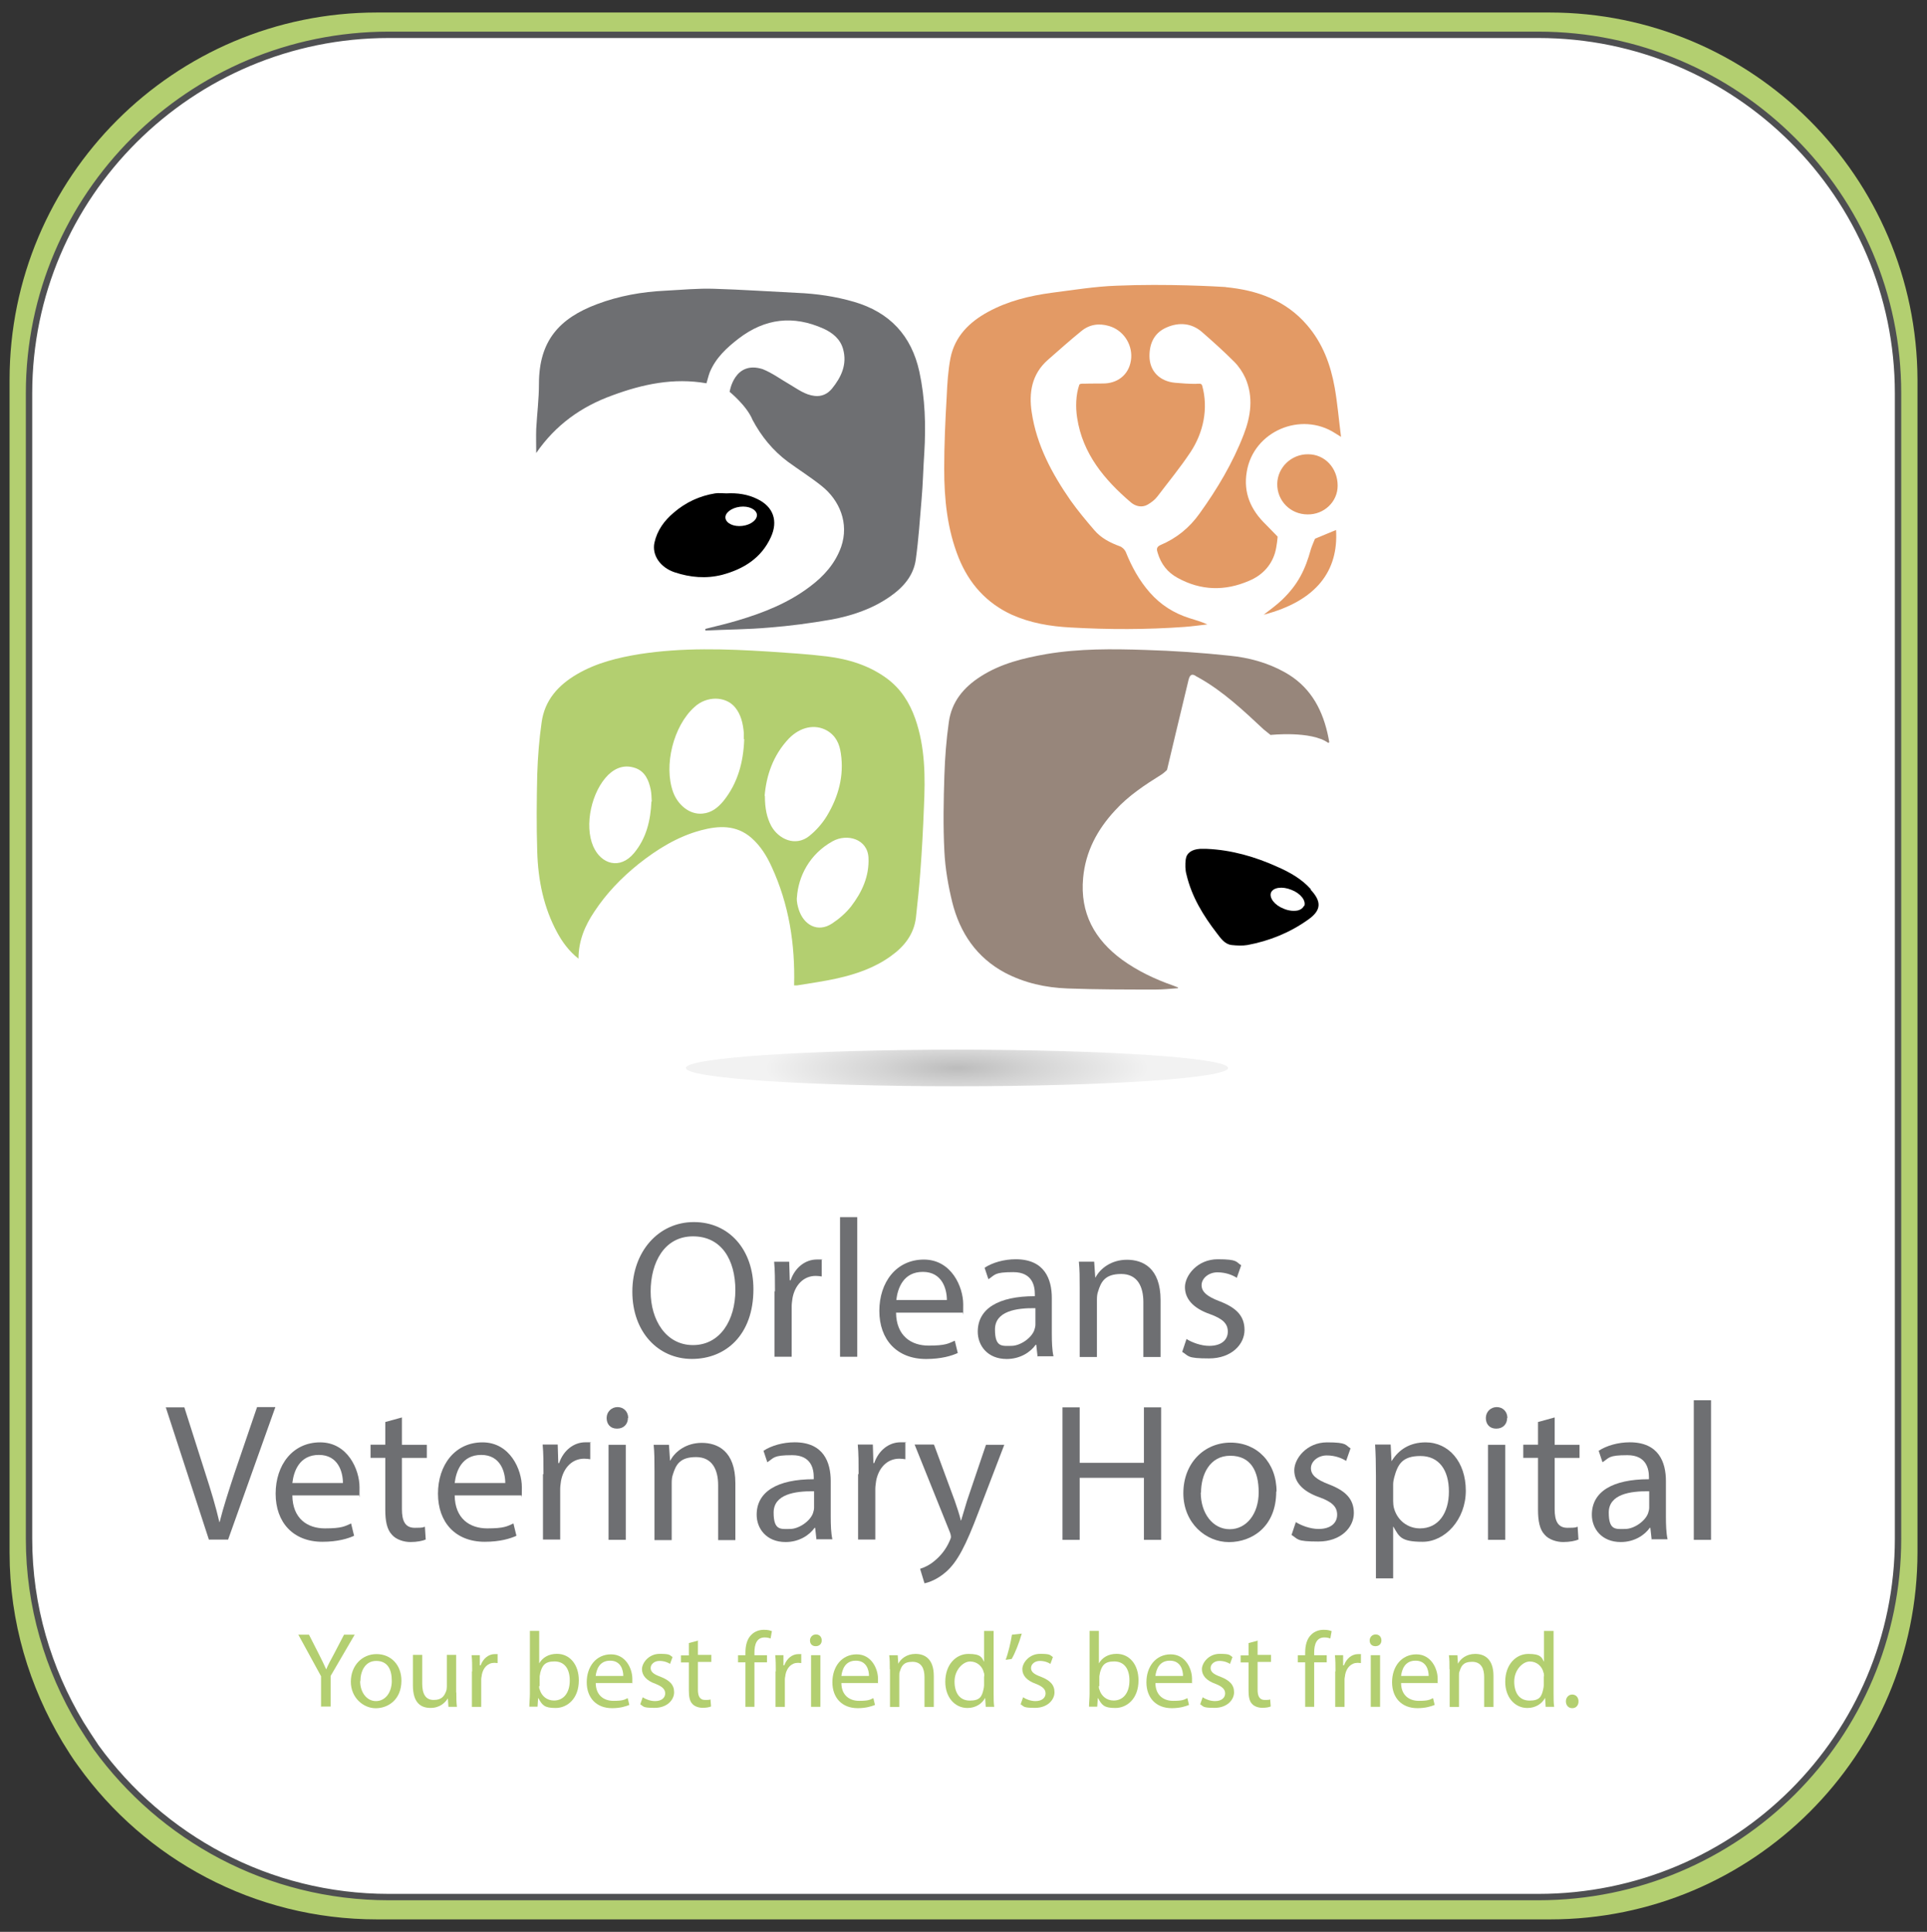 <?xml version="1.0" encoding="UTF-8"?>
<svg xmlns="http://www.w3.org/2000/svg" version="1.1" xmlns:xlink="http://www.w3.org/1999/xlink" viewBox="0 0 302.09 302.91">
  <rect x="0" y="0" width="302.09" height="302.91" fill="#333333" stroke="none"/>
  <defs>
    <style>
      .cls-1 {
        fill: #6e6f72;
      }

      .cls-2 {
        fill: #fff;
        stroke: #4e4f51;
        stroke-miterlimit: 10;
      }

      .cls-3 {
        fill: url(#radial-gradient);
      }

      .cls-4 {
        fill: #b3cf70;
      }

      .cls-5 {
        fill: #97867b;
      }

      .cls-6 {
        fill: #e39a65;
      }
    </style>
    <radialGradient id="radial-gradient" cx="150.02" cy="1739.96" fx="150.02" fy="1739.96" r="30.12" gradientTransform="translate(0 515.47) scale(1 -.2)" gradientUnits="userSpaceOnUse">
      <stop offset="0" stop-color="#bababa"/>
      <stop offset="0" stop-color="#bcbcbc"/>
      <stop offset=".4" stop-color="#d4d4d4"/>
      <stop offset=".6" stop-color="#dedede"/>
      <stop offset="1" stop-color="#f2f2f2"/>
    </radialGradient>
  </defs>
  <!-- Generator: Adobe Illustrator 28.7.1, SVG Export Plug-In . SVG Version: 1.2.0 Build 142)  -->
  <g>
    <g id="Layer_2">
      <path class="cls-4" d="M242.9,1.96H59.1C27.3,1.96,1.5,27.76,1.5,59.56v183.9c0,10.9,3.1,21,8.3,29.7.8,1.3,1.6,2.6,2.5,3.8,10.4,14.5,27.5,24,46.8,24h183.9c31.8,0,57.6-25.8,57.6-57.6V59.56c-.1-31.8-25.9-57.6-57.7-57.6Z"/>
      <path class="cls-2" d="M241.15,5.46H60.95C29.85,5.46,4.55,30.66,4.55,61.66v179.6c0,10.6,3,20.5,8.1,29,.8,1.3,1.6,2.5,2.4,3.7,10.3,14.2,27,23.5,45.9,23.5h180.2c31.2,0,56.4-25.2,56.4-56.2V61.66c0-31-25.3-56.2-56.4-56.2Z"/>
      <g>
        <g>
          <path class="cls-1" d="M118.11,202.16c0,7.15-4.33,10.92-9.64,10.92s-9.34-4.24-9.34-10.54,4.11-10.92,9.64-10.92,9.34,4.33,9.34,10.5v.04ZM102,202.51c0,4.46,2.4,8.4,6.64,8.4s6.64-3.9,6.64-8.61-2.14-8.44-6.64-8.44-6.64,4.11-6.64,8.65Z"/>
          <path class="cls-1" d="M121.49,202.51c0-1.76,0-3.26-.13-4.67h2.36l.09,2.91h.13c.69-2.01,2.31-3.26,4.11-3.26s.51,0,.77.09v2.57c-.26-.04-.56-.09-.94-.09-1.93,0-3.26,1.46-3.64,3.47-.04.39-.13.81-.13,1.24v7.97h-2.7v-10.28l.09.04Z"/>
          <path class="cls-1" d="M131.69,190.85h2.7v21.89h-2.7v-21.89h0Z"/>
          <path class="cls-1" d="M140.47,205.81c.04,3.68,2.4,5.18,5.1,5.18s3.13-.34,4.11-.77l.47,1.93c-.94.43-2.57.94-4.97.94-4.58,0-7.33-3.04-7.33-7.54s2.66-8.05,6.98-8.05,6.17,4.28,6.17,7.03-.04.99-.09,1.29h-10.5.04ZM148.44,203.84c0-1.71-.73-4.41-3.77-4.41s-3.94,2.53-4.16,4.41h7.93Z"/>
          <path class="cls-1" d="M162.66,212.75l-.21-1.89h-.09c-.81,1.16-2.44,2.23-4.54,2.23-3.04,0-4.54-2.14-4.54-4.28,0-3.6,3.21-5.57,8.95-5.57v-.3c0-1.24-.34-3.47-3.38-3.47s-2.83.43-3.9,1.11l-.6-1.8c1.24-.81,3.04-1.33,4.88-1.33,4.54,0,5.66,3.13,5.66,6.08v5.57c0,1.29.04,2.57.26,3.56h-2.48v.09ZM162.28,205.12c-2.96-.04-6.3.47-6.3,3.34s1.16,2.57,2.57,2.57,3.17-1.24,3.6-2.48c.09-.26.17-.6.17-.86v-2.57h-.04Z"/>
          <path class="cls-1" d="M169.26,201.86c0-1.54,0-2.78-.13-4.03h2.4l.17,2.48h.04c.73-1.41,2.48-2.78,4.93-2.78s5.27,1.24,5.27,6.34v8.91h-2.7v-8.61c0-2.4-.9-4.41-3.47-4.41s-3.17,1.24-3.64,2.78c-.13.34-.17.81-.17,1.29v8.95h-2.7v-10.92Z"/>
          <path class="cls-1" d="M186.01,209.96c.81.51,2.23,1.07,3.56,1.07,1.97,0,2.91-.99,2.91-2.23s-.77-2.01-2.78-2.74c-2.7-.94-3.94-2.44-3.94-4.24s1.93-4.37,5.14-4.37,2.83.43,3.68.94l-.69,1.97c-.6-.39-1.67-.86-3.04-.86s-2.48.94-2.48,2.01.9,1.8,2.83,2.53c2.57.99,3.9,2.27,3.9,4.5s-2.01,4.46-5.57,4.46-3.13-.39-4.2-1.03l.69-2.06v.04Z"/>
        </g>
        <g>
          <path class="cls-1" d="M32.76,241.45l-6.77-20.78h2.91l3.26,10.24c.9,2.78,1.67,5.31,2.23,7.75h.04c.6-2.4,1.46-5.01,2.36-7.75l3.51-10.28h2.87l-7.41,20.78h-2.96l-.04.04Z"/>
          <path class="cls-1" d="M45.83,234.47c.04,3.68,2.4,5.18,5.1,5.18s3.13-.34,4.11-.77l.47,1.93c-.94.43-2.57.94-4.97.94-4.58,0-7.33-3.04-7.33-7.54s2.66-8.05,6.98-8.05,6.17,4.28,6.17,7.03-.04.99-.09,1.29h-10.5.04ZM53.76,232.54c0-1.71-.73-4.41-3.77-4.41s-3.94,2.53-4.16,4.41h7.93Z"/>
          <path class="cls-1" d="M63.01,222.26v4.28h3.9v2.06h-3.9v8.05c0,1.84.51,2.91,2.01,2.91s1.24-.09,1.59-.17l.13,2.01c-.51.21-1.37.39-2.4.39s-2.27-.39-2.91-1.16c-.77-.81-1.03-2.14-1.03-3.9v-8.14h-2.31v-2.06h2.31v-3.56l2.66-.73h-.04Z"/>
          <path class="cls-1" d="M71.28,234.47c.04,3.68,2.4,5.18,5.1,5.18s3.13-.34,4.11-.77l.47,1.93c-.94.43-2.57.94-4.97.94-4.58,0-7.33-3.04-7.33-7.54s2.66-8.05,6.98-8.05,6.17,4.28,6.17,7.03-.04.99-.09,1.29h-10.5.04ZM79.21,232.54c0-1.71-.73-4.41-3.77-4.41s-3.94,2.53-4.16,4.41h7.93Z"/>
          <path class="cls-1" d="M85.2,231.17c0-1.76,0-3.26-.13-4.67h2.36l.09,2.91h.13c.69-2.01,2.31-3.26,4.11-3.26s.51,0,.77.09v2.57c-.26-.04-.56-.09-.94-.09-1.93,0-3.26,1.46-3.64,3.47-.04.39-.13.81-.13,1.24v7.97h-2.7v-10.28l.09.04Z"/>
          <path class="cls-1" d="M98.44,222.34c0,.94-.64,1.67-1.71,1.67s-1.63-.73-1.63-1.67.73-1.71,1.71-1.71,1.67.73,1.67,1.71h-.04ZM95.4,241.45v-14.91h2.7v14.91h-2.7Z"/>
          <path class="cls-1" d="M102.6,230.57c0-1.54,0-2.78-.13-4.03h2.4l.17,2.48h.04c.73-1.41,2.48-2.78,4.93-2.78s5.27,1.24,5.27,6.34v8.91h-2.7v-8.61c0-2.4-.9-4.41-3.47-4.41s-3.17,1.24-3.64,2.78c-.13.34-.17.81-.17,1.29v8.95h-2.7v-10.92Z"/>
          <path class="cls-1" d="M128,241.45l-.21-1.89h-.09c-.81,1.16-2.44,2.23-4.54,2.23-3.04,0-4.54-2.14-4.54-4.28,0-3.6,3.21-5.57,8.95-5.57v-.3c0-1.24-.34-3.47-3.38-3.47s-2.83.43-3.9,1.11l-.6-1.8c1.24-.81,3.04-1.33,4.88-1.33,4.54,0,5.66,3.13,5.66,6.08v5.57c0,1.29.04,2.57.26,3.56h-2.48v.09ZM127.58,233.83c-2.96-.04-6.3.47-6.3,3.34s1.16,2.57,2.57,2.57,3.17-1.24,3.6-2.48c.09-.26.17-.6.17-.86v-2.57h-.04Z"/>
          <path class="cls-1" d="M134.6,231.17c0-1.76,0-3.26-.13-4.67h2.36l.09,2.91h.13c.69-2.01,2.31-3.26,4.11-3.26s.51,0,.77.09v2.57c-.26-.04-.56-.09-.94-.09-1.93,0-3.26,1.46-3.64,3.47-.04.39-.13.81-.13,1.24v7.97h-2.7v-10.28l.09.04Z"/>
          <path class="cls-1" d="M146.43,226.54l3.26,8.83c.34.99.73,2.14.94,3.04h.04c.26-.9.6-2.01.94-3.13l2.96-8.74h2.87l-4.07,10.62c-1.93,5.1-3.26,7.75-5.1,9.34-1.33,1.16-2.66,1.63-3.34,1.76l-.69-2.27c.69-.21,1.59-.64,2.36-1.33.73-.6,1.67-1.63,2.27-3.04.13-.26.21-.51.21-.64s-.04-.39-.17-.73l-5.53-13.75h2.96l.09.04Z"/>
          <path class="cls-1" d="M169.26,220.67v8.7h10.07v-8.7h2.7v20.78h-2.7v-9.73h-10.07v9.73h-2.7v-20.78h2.7Z"/>
          <path class="cls-1" d="M200.07,233.87c0,5.53-3.81,7.93-7.41,7.93s-7.15-2.96-7.15-7.67,3.26-7.93,7.41-7.93,7.2,3.13,7.2,7.67h-.04ZM188.24,234.04c0,3.26,1.89,5.74,4.54,5.74s4.54-2.44,4.54-5.78-1.24-5.74-4.46-5.74-4.58,2.96-4.58,5.78h-.04Z"/>
          <path class="cls-1" d="M203.15,238.67c.81.51,2.23,1.07,3.56,1.07,1.97,0,2.91-.99,2.91-2.23s-.77-2.01-2.78-2.74c-2.7-.94-3.94-2.44-3.94-4.24s1.93-4.37,5.14-4.37,2.83.43,3.68.94l-.69,1.97c-.6-.39-1.67-.86-3.04-.86s-2.48.94-2.48,2.01.9,1.8,2.83,2.53c2.57.99,3.9,2.27,3.9,4.5s-2.01,4.46-5.57,4.46-3.13-.39-4.2-1.03l.69-2.06v.04Z"/>
          <path class="cls-1" d="M215.7,231.38c0-1.93-.04-3.47-.13-4.88h2.44l.13,2.57h.04c1.11-1.8,2.87-2.91,5.31-2.91,3.6,0,6.3,3.04,6.3,7.58s-3.26,8.01-6.77,8.01-3.68-.86-4.58-2.36h-.04v8.1h-2.7v-16.15.04ZM218.4,235.37c0,.39.04.77.13,1.11.51,1.89,2.14,3.17,4.07,3.17,2.87,0,4.54-2.36,4.54-5.78s-1.59-5.57-4.46-5.57-3.56,1.33-4.11,3.34c-.09.34-.17.73-.17,1.11v2.61Z"/>
          <path class="cls-1" d="M236.27,222.34c0,.94-.64,1.67-1.71,1.67s-1.63-.73-1.63-1.67.73-1.71,1.71-1.71,1.67.73,1.67,1.71h-.04ZM233.27,241.45v-14.91h2.7v14.91h-2.7Z"/>
          <path class="cls-1" d="M243.72,222.26v4.28h3.9v2.06h-3.9v8.05c0,1.84.51,2.91,2.01,2.91s1.24-.09,1.59-.17l.13,2.01c-.51.21-1.37.39-2.4.39s-2.27-.39-2.91-1.16c-.77-.81-1.03-2.14-1.03-3.9v-8.14h-2.31v-2.06h2.31v-3.56l2.66-.73h-.04Z"/>
          <path class="cls-1" d="M258.93,241.45l-.21-1.89h-.09c-.81,1.16-2.44,2.23-4.54,2.23-3.04,0-4.54-2.14-4.54-4.28,0-3.6,3.21-5.57,8.95-5.57v-.3c0-1.24-.34-3.47-3.38-3.47s-2.83.43-3.9,1.11l-.6-1.8c1.24-.81,3.04-1.33,4.88-1.33,4.54,0,5.66,3.13,5.66,6.08v5.57c0,1.29.04,2.57.26,3.56h-2.48v.09ZM258.5,233.83c-2.96-.04-6.3.47-6.3,3.34s1.16,2.57,2.57,2.57,3.17-1.24,3.6-2.48c.09-.26.17-.6.17-.86v-2.57h-.04Z"/>
          <path class="cls-1" d="M265.53,219.56h2.7v21.89h-2.7v-21.89Z"/>
        </g>
        <g>
          <path class="cls-4" d="M50.33,267.63v-4.8l-3.56-6.51h1.67l1.59,3.13c.43.86.77,1.54,1.11,2.31h0c.3-.73.69-1.46,1.16-2.31l1.63-3.13h1.67l-3.77,6.47v4.8h-1.46l-.04.04Z"/>
          <path class="cls-4" d="M62.93,263.52c0,3-2.1,4.33-4.03,4.33s-3.9-1.63-3.9-4.16,1.76-4.33,4.03-4.33,3.9,1.71,3.9,4.16ZM56.46,263.6c0,1.76,1.03,3.13,2.48,3.13s2.48-1.33,2.48-3.17-.69-3.13-2.44-3.13-2.48,1.63-2.48,3.17h-.04Z"/>
          <path class="cls-4" d="M71.54,265.4c0,.86,0,1.59.09,2.23h-1.33l-.09-1.33h0c-.39.64-1.24,1.5-2.7,1.5s-2.78-.69-2.78-3.56v-4.76h1.46v4.5c0,1.54.47,2.57,1.8,2.57s1.67-.69,1.93-1.33c.09-.21.13-.47.13-.77v-4.97h1.46v5.91h.04Z"/>
          <path class="cls-4" d="M74.02,262.06c0-.94,0-1.76-.09-2.53h1.29v1.59h.13c.39-1.07,1.24-1.76,2.23-1.76s.3,0,.43.04v1.37c-.17,0-.3-.04-.51-.04-1.03,0-1.76.77-1.97,1.89,0,.21-.09.43-.09.69v4.33h-1.46v-5.57h.04Z"/>
          <path class="cls-4" d="M82.98,267.63c0-.56.09-1.37.09-2.1v-9.81h1.46v5.1h0c.51-.9,1.46-1.5,2.78-1.5,2.01,0,3.43,1.67,3.43,4.16,0,2.91-1.84,4.33-3.64,4.33s-2.1-.47-2.7-1.54h-.04l-.09,1.33h-1.29v.04ZM84.52,264.37c0,.17,0,.39.09.56.3,1.03,1.16,1.71,2.23,1.71,1.54,0,2.48-1.24,2.48-3.13s-.86-3-2.4-3-1.93.69-2.23,1.8c0,.17-.09.39-.09.6v1.46h-.09Z"/>
          <path class="cls-4" d="M93.39,263.86c0,2.01,1.33,2.83,2.78,2.83s1.71-.17,2.23-.43l.26,1.07c-.51.21-1.41.51-2.7.51-2.48,0-3.98-1.63-3.98-4.07s1.46-4.37,3.81-4.37,3.34,2.31,3.34,3.81,0,.56-.04.69h-5.7v-.04ZM97.71,262.79c0-.94-.39-2.4-2.06-2.4s-2.14,1.37-2.27,2.4h4.33Z"/>
          <path class="cls-4" d="M100.76,266.13c.43.3,1.2.6,1.93.6,1.07,0,1.59-.56,1.59-1.2s-.43-1.07-1.5-1.5c-1.46-.51-2.14-1.33-2.14-2.31s1.07-2.4,2.78-2.4,1.54.21,2.01.51l-.39,1.07c-.3-.21-.9-.47-1.67-.47s-1.37.51-1.37,1.11.47.99,1.54,1.37c1.41.56,2.14,1.24,2.14,2.44s-1.11,2.44-3.04,2.44-1.71-.21-2.27-.56l.39-1.11h0Z"/>
          <path class="cls-4" d="M109.41,257.17v2.31h2.1v1.11h-2.1v4.37c0,.99.3,1.59,1.11,1.59s.69-.04.86-.09l.09,1.11c-.3.13-.73.21-1.33.21s-1.24-.21-1.59-.6c-.43-.43-.56-1.16-.56-2.1v-4.41h-1.24v-1.11h1.24v-1.93l1.46-.39-.04-.09Z"/>
          <path class="cls-4" d="M116.86,267.63v-6.98h-1.16v-1.11h1.16v-.39c0-1.16.26-2.18.94-2.83.56-.56,1.29-.77,1.97-.77s.99.13,1.24.21l-.21,1.16c-.21-.09-.51-.17-.94-.17-1.24,0-1.59,1.11-1.59,2.36v.43h1.97v1.11h-1.97v6.98h-1.46.04Z"/>
          <path class="cls-4" d="M121.62,262.06c0-.94,0-1.76-.09-2.53h1.29v1.59h.13c.39-1.07,1.24-1.76,2.23-1.76s.3,0,.43.04v1.37c-.17,0-.3-.04-.51-.04-1.03,0-1.76.77-1.97,1.89,0,.21-.09.43-.09.69v4.33h-1.46v-5.57h.04Z"/>
          <path class="cls-4" d="M128.82,257.22c0,.51-.34.9-.94.9s-.9-.39-.9-.9.39-.94.94-.94.9.39.9.94ZM127.15,267.63v-8.1h1.46v8.1h-1.46Z"/>
          <path class="cls-4" d="M131.9,263.86c0,2.01,1.33,2.83,2.78,2.83s1.71-.17,2.23-.43l.26,1.07c-.51.21-1.41.51-2.7.51-2.48,0-3.98-1.63-3.98-4.07s1.46-4.37,3.81-4.37,3.34,2.31,3.34,3.81,0,.56-.04.69h-5.7v-.04ZM136.23,262.79c0-.94-.39-2.4-2.06-2.4s-2.14,1.37-2.27,2.4h4.33Z"/>
          <path class="cls-4" d="M139.49,261.72c0-.86,0-1.54-.09-2.18h1.33l.09,1.33h0c.39-.77,1.33-1.54,2.7-1.54s2.87.69,2.87,3.47v4.84h-1.46v-4.67c0-1.33-.47-2.4-1.89-2.4s-1.71.69-1.97,1.5c-.09.17-.09.43-.09.69v4.88h-1.46v-5.91h-.04Z"/>
          <path class="cls-4" d="M155.77,255.72v9.81c0,.73,0,1.54.09,2.1h-1.33l-.09-1.41h0c-.47.9-1.46,1.59-2.78,1.59-1.97,0-3.47-1.67-3.47-4.11,0-2.7,1.67-4.37,3.64-4.37s2.1.6,2.44,1.24h0v-4.84h1.5ZM154.31,262.83c0-.17,0-.43-.09-.6-.21-.94-1.03-1.71-2.14-1.71s-2.44,1.33-2.44,3.13.81,3,2.4,3,1.89-.64,2.14-1.76c.04-.21.09-.39.09-.64v-1.41h.04Z"/>
          <path class="cls-4" d="M160.18,256.15c-.39,1.41-1.11,3.21-1.59,3.98l-.94.13c.39-.99.81-2.74.99-3.94l1.54-.17h0Z"/>
          <path class="cls-4" d="M160.39,266.13c.43.3,1.2.6,1.93.6,1.07,0,1.59-.56,1.59-1.2s-.43-1.07-1.5-1.5c-1.46-.51-2.14-1.33-2.14-2.31s1.07-2.4,2.78-2.4,1.54.21,2.01.51l-.39,1.07c-.3-.21-.9-.47-1.67-.47s-1.37.51-1.37,1.11.47.99,1.54,1.37c1.41.56,2.14,1.24,2.14,2.44s-1.11,2.44-3.04,2.44-1.71-.21-2.27-.56l.39-1.11h0Z"/>
          <path class="cls-4" d="M170.72,267.63c0-.56.09-1.37.09-2.1v-9.81h1.46v5.1h0c.51-.9,1.46-1.5,2.78-1.5,2.01,0,3.43,1.67,3.43,4.16,0,2.91-1.84,4.33-3.64,4.33s-2.1-.47-2.7-1.54h-.04l-.09,1.33h-1.29v.04ZM172.26,264.37c0,.17,0,.39.09.56.3,1.03,1.16,1.71,2.23,1.71,1.54,0,2.48-1.24,2.48-3.13s-.86-3-2.4-3-1.93.69-2.23,1.8c0,.17-.09.39-.09.6v1.46h-.09Z"/>
          <path class="cls-4" d="M181.13,263.86c0,2.01,1.33,2.83,2.78,2.83s1.71-.17,2.23-.43l.26,1.07c-.51.21-1.41.51-2.7.51-2.48,0-3.98-1.63-3.98-4.07s1.46-4.37,3.81-4.37,3.34,2.31,3.34,3.81,0,.56-.04.69h-5.7v-.04ZM185.46,262.79c0-.94-.39-2.4-2.06-2.4s-2.14,1.37-2.27,2.4h4.33,0Z"/>
          <path class="cls-4" d="M188.54,266.13c.43.3,1.2.6,1.93.6,1.07,0,1.59-.56,1.59-1.2s-.43-1.07-1.5-1.5c-1.46-.51-2.14-1.33-2.14-2.31s1.07-2.4,2.78-2.4,1.54.21,2.01.51l-.39,1.07c-.3-.21-.9-.47-1.67-.47s-1.37.51-1.37,1.11.47.99,1.54,1.37c1.41.56,2.14,1.24,2.14,2.44s-1.11,2.44-3.04,2.44-1.71-.21-2.27-.56l.39-1.11h0Z"/>
          <path class="cls-4" d="M197.15,257.17v2.31h2.1v1.11h-2.1v4.37c0,.99.3,1.59,1.11,1.59s.69-.04.86-.09l.09,1.11c-.3.13-.73.21-1.33.21s-1.24-.21-1.59-.6c-.43-.43-.56-1.16-.56-2.1v-4.41h-1.24v-1.11h1.24v-1.93l1.46-.39-.04-.09Z"/>
          <path class="cls-4" d="M204.61,267.63v-6.98h-1.16v-1.11h1.16v-.39c0-1.16.26-2.18.94-2.83.56-.56,1.29-.77,1.97-.77s.99.13,1.24.21l-.21,1.16c-.21-.09-.51-.17-.94-.17-1.24,0-1.59,1.11-1.59,2.36v.43h1.97v1.11h-1.97v6.98h-1.46.04Z"/>
          <path class="cls-4" d="M209.36,262.06c0-.94,0-1.76-.09-2.53h1.29v1.59h.13c.39-1.07,1.24-1.76,2.23-1.76s.3,0,.43.04v1.37c-.17,0-.3-.04-.51-.04-1.03,0-1.76.77-1.97,1.89,0,.21-.09.43-.09.69v4.33h-1.46v-5.57h.04Z"/>
          <path class="cls-4" d="M216.56,257.22c0,.51-.34.9-.94.9s-.9-.39-.9-.9.39-.94.94-.94.9.39.9.94ZM214.89,267.63v-8.1h1.46v8.1h-1.46Z"/>
          <path class="cls-4" d="M219.64,263.86c0,2.01,1.33,2.83,2.78,2.83s1.71-.17,2.23-.43l.26,1.07c-.51.21-1.41.51-2.7.51-2.48,0-3.98-1.63-3.98-4.07s1.46-4.37,3.81-4.37,3.34,2.31,3.34,3.81,0,.56-.04.69h-5.7v-.04ZM223.97,262.79c0-.94-.39-2.4-2.06-2.4s-2.14,1.37-2.27,2.4h4.33,0Z"/>
          <path class="cls-4" d="M227.23,261.72c0-.86,0-1.54-.09-2.18h1.33l.09,1.33h0c.39-.77,1.33-1.54,2.7-1.54s2.87.69,2.87,3.47v4.84h-1.46v-4.67c0-1.33-.47-2.4-1.89-2.4s-1.71.69-1.97,1.5c-.09.17-.09.43-.09.69v4.88h-1.46v-5.91h-.04Z"/>
          <path class="cls-4" d="M243.55,255.72v9.81c0,.73,0,1.54.09,2.1h-1.33l-.09-1.41h0c-.47.9-1.46,1.59-2.78,1.59-1.97,0-3.47-1.67-3.47-4.11,0-2.7,1.67-4.37,3.64-4.37s2.1.6,2.44,1.24h0v-4.84h1.5ZM242.05,262.83c0-.17,0-.43-.09-.6-.21-.94-1.03-1.71-2.14-1.71s-2.44,1.33-2.44,3.13.81,3,2.4,3,1.89-.64,2.14-1.76c.04-.21.09-.39.09-.64v-1.41h.04Z"/>
          <path class="cls-4" d="M245.48,266.77c0-.6.43-1.07.99-1.07s.99.43.99,1.07-.39,1.07-.99,1.07-.99-.47-.99-1.07Z"/>
        </g>
      </g>
      <g>
        <path class="cls-6" d="M192.1,45.02c4.97.47,9.47,2.06,12.81,5.96,2.44,2.83,3.68,6.17,4.33,9.81.43,2.44.64,4.97.99,7.71-.47-.3-.69-.43-.9-.56-5.4-3.51-12.85-.3-13.88,6.04-.56,3.3.64,6,3,8.27.13.13,1.84,1.89,1.84,1.89,0,0-.09,1.46-.43,2.61-.64,2.06-2.1,3.51-4.07,4.33-3.77,1.63-7.54,1.54-11.18-.47-1.59-.86-2.61-2.18-3.13-3.94-.17-.51-.21-.9.43-1.2,2.53-1.07,4.54-2.7,6.13-4.93,2.78-3.86,5.23-7.97,6.94-12.42,1.11-2.87,1.54-5.87.26-8.83-.43-.94-1.03-1.84-1.76-2.57-1.63-1.63-3.34-3.17-5.06-4.67-1.63-1.41-3.6-1.54-5.48-.73-1.93.81-2.74,2.44-2.74,4.5,0,2.36,1.59,3.98,4.03,4.2,1.03.09,2.1.17,3.13.17.56,0,.99-.17,1.11.3.99,3.6.17,7.37-1.84,10.41-1.59,2.4-3.43,4.63-5.18,6.94-.39.51-.94.94-1.54,1.29-.9.51-1.89.26-2.61-.34-4.16-3.56-7.58-7.63-8.44-13.28-.26-1.67-.21-3.6.34-5.18.09-.21.64-.17.94-.17,1.03-.04,2.1,0,3.13-.04,2.18-.13,3.9-1.59,4.07-4.03.13-2.23-1.29-4.33-3.47-4.97-1.59-.47-3.08-.26-4.37.81-1.8,1.46-3.51,3-5.23,4.5-2.53,2.23-3,5.14-2.53,8.23.77,5.14,3.17,9.6,6.08,13.8,1.16,1.63,2.44,3.17,3.77,4.71,1.03,1.2,2.44,1.93,3.94,2.48.39.13.77.51.94.86.94,2.36,2.14,4.54,3.81,6.43s3.73,3.21,6.17,3.98c.94.3,1.89.56,2.83.99-1.2.13-2.36.3-3.56.39-5.96.43-11.91.43-17.87.09-3.21-.17-6.3-.69-9.25-2.01-3.98-1.84-6.68-4.88-8.31-8.91-1.8-4.5-2.27-9.21-2.27-13.97,0-3.77.17-7.54.39-11.31.09-2.01.21-4.07.6-6.08.69-3.38,2.96-5.61,5.87-7.2,3.13-1.71,6.51-2.53,9.98-3,3.38-.43,6.77-.99,10.15-1.11,7.93-.34,15.94.13,17.18.21l-.09.04Z"/>
        <path class="cls-4" d="M124.49,154.52c.17-6.51-.81-12.72-3.51-18.59-.77-1.71-1.76-3.3-3.17-4.54-2.4-2.1-5.18-1.93-7.93-1.2-3.68.99-6.85,2.96-9.81,5.31-2.66,2.14-5.01,4.58-6.9,7.45-1.46,2.18-2.48,4.54-2.48,7.37-1.46-1.16-2.48-2.53-3.3-4.03-2.18-3.98-3.04-8.31-3.17-12.77-.13-4.03-.09-8.05,0-12.08.09-2.74.3-5.48.69-8.18.47-3.47,2.61-5.83,5.53-7.54,3.08-1.8,6.43-2.61,9.9-3.17,6.68-1.03,13.41-.81,20.09-.39,3.08.21,6.17.39,9.25.77,3.38.43,6.6,1.41,9.38,3.47,2.14,1.59,3.51,3.73,4.41,6.26,1.59,4.54,1.59,9.21,1.37,13.92-.13,3.34-.3,6.68-.56,10.07-.17,2.4-.43,4.8-.69,7.2-.3,2.61-1.8,4.54-3.9,6.04-2.53,1.84-5.4,2.83-8.4,3.51-2.1.47-4.24.77-6.34,1.11h-.47ZM119.91,124.79c0,1.97.3,3.38.99,4.71,1.16,2.1,3.81,3.3,5.96,1.59,1.07-.86,2.06-1.97,2.78-3.17,1.8-3,2.7-6.26,2.18-9.77-.21-1.5-.77-2.78-2.18-3.6-1.89-1.07-4.2-.56-5.96,1.24-2.53,2.66-3.56,5.91-3.81,9h.04ZM116.61,115.88v-.94c-.13-1.46-.43-2.91-1.41-4.07-1.5-1.76-4.46-1.76-6.34,0-3.3,2.96-4.84,9.17-3.34,13.32.69,1.93,2.53,3.6,4.63,3.38,1.41-.13,2.4-.94,3.26-1.97,2.27-2.83,3.13-6.13,3.26-9.68l-.04-.04ZM102.17,125.69c-.04-.73-.04-1.33-.17-1.93-.3-1.41-.86-2.74-2.31-3.3-1.63-.6-3.08-.17-4.33,1.03-2.61,2.57-3.81,7.88-2.36,11.22,1.24,2.83,4.2,3.68,6.38,1.07,1.97-2.36,2.61-5.18,2.74-8.1h.04ZM124.92,140.73c-.04.73.13,1.33.3,1.89.77,2.4,2.96,3.68,5.23,2.18,1.11-.73,2.14-1.63,2.96-2.66,1.71-2.23,2.87-4.71,2.74-7.63-.13-2.96-3.34-3.86-5.61-2.61-3.64,2.01-5.4,5.53-5.61,8.83h0Z"/>
        <path class="cls-5" d="M184.64,154.95c-1.16.09-2.31.21-3.47.21-4.63,0-9.25,0-13.84-.17-3.43-.13-6.73-.86-9.81-2.48-4.46-2.4-7.03-6.26-8.23-11.01-.64-2.61-1.11-5.31-1.24-7.97-.21-3.98-.13-8.01,0-12,.09-2.74.3-5.53.69-8.27.43-3.21,2.31-5.48,5.01-7.2,3.13-2.01,6.68-2.87,10.33-3.51,5.14-.86,10.28-.81,15.47-.64,4.41.13,8.78.43,13.2.9,3,.3,5.91,1.07,8.61,2.57,3.81,2.1,5.78,5.44,6.73,9.51.13.51.21,1.03.3,1.5-.04,0-.13.09-.17.09-2.7-1.93-9.04-1.24-9.04-1.24,0,0-.73-.6-1.07-.86-3.17-2.96-6.34-5.96-10.15-8.1-.13-.09-.26-.13-.39-.21-.69-.51-1.03-.3-1.24.51-.9,3.68-3.38,14.14-3.38,14.14,0,0-.47.47-.81.69-2.61,1.63-5.23,3.34-7.33,5.66-2.78,3-4.63,6.43-5.01,10.58-.51,5.53,1.8,9.68,6.13,12.85,2.44,1.76,5.14,3.04,7.97,4.03.26.09.51.21.77.3v.17-.04Z"/>
        <path class="cls-1" d="M110.57,98.61c1.71-.43,3.38-.81,5.1-1.33,4.03-1.2,7.93-2.74,11.31-5.31,2.18-1.63,3.94-3.6,4.88-6.21,1.29-3.73-.26-7.33-3.04-9.55-1.71-1.37-3.56-2.53-5.31-3.81-2.36-1.76-4.16-3.98-5.53-6.55-.9-2.23-3.6-4.41-3.6-4.41,0,0,.73-4.97,5.18-3.56,1.5.6,2.83,1.59,4.24,2.4,1.24.73,2.4,1.63,3.9,1.8,1.11.13,2.01-.3,2.7-1.11,1.5-1.84,2.44-3.86,1.76-6.26-.43-1.54-1.63-2.53-3.04-3.17-4.76-2.14-9.17-1.63-13.32,1.54-1.89,1.46-3.6,3.04-4.54,5.31-.21.56-.34,1.16-.51,1.71-5.14-.9-9.98.13-14.74,1.89-4.88,1.76-8.91,4.63-11.95,9.04,0-1.37-.04-2.57,0-3.77.13-2.36.43-4.71.43-7.07,0-6.73,3.17-10.28,9.13-12.51,3.43-1.29,7.03-1.93,10.67-2.1,2.57-.13,5.14-.39,7.67-.3,4.33.13,8.7.43,13.02.64,3.04.13,6,.56,8.91,1.41,5.57,1.63,9,5.27,10.24,10.97.9,4.2,1.03,8.4.77,12.68-.17,2.44-.21,4.88-.43,7.33-.26,3.13-.47,6.26-.9,9.38-.34,2.57-1.97,4.41-4.07,5.87-2.78,1.93-5.96,3-9.25,3.6-3.21.56-6.43.99-9.64,1.24-3.34.3-6.68.3-10.03.47v-.26Z"/>
        <path class="cls-6" d="M204.99,80.66c-2.7,0-4.8-2.14-4.76-4.8.04-2.57,2.23-4.67,4.84-4.63,2.61,0,4.63,2.14,4.63,4.93,0,2.53-2.14,4.54-4.71,4.5h0Z"/>
        <path class="cls-6" d="M209.45,83.11c.39,6.34-3,11.1-11.35,13.28.99-.77,2.01-1.5,2.91-2.36,2.48-2.4,3.6-4.67,4.5-7.93.09-.34.64-1.63.64-1.63,0,0,2.48-1.03,3.3-1.37Z"/>
        <path d="M205.51,139.44c-1.46-1.63-3.3-2.66-5.23-3.51-3.51-1.59-7.2-2.66-11.1-2.83h-1.07c-1.29.09-2.1.64-2.23,1.67-.09.77-.09,1.63.13,2.4.81,3.43,2.61,6.38,4.76,9.17.6.77,1.2,1.71,2.31,1.84.81.09,1.71.13,2.48,0,3.43-.64,6.64-1.93,9.51-3.98,2.14-1.5,2.1-2.87.39-4.71l.04-.04ZM204.39,142.06c-.13.34-.47.56-.9.69h0c-.6.13-1.41.09-2.23-.26-1.46-.56-2.31-1.71-2.01-2.53.34-.81,1.76-1.03,3.21-.43,1.46.56,2.31,1.71,2.01,2.53h-.09Z"/>
        <path d="M118.75,78.26c-1.54-.77-3.17-.99-4.88-.9-.6,0-1.16-.09-1.76,0-2.44.39-4.63,1.41-6.51,3.04-1.46,1.24-2.57,2.74-3,4.67s.86,3.9,3.17,4.67c2.44.81,4.93,1.03,7.45.39,3.34-.9,6.13-2.61,7.63-5.91,1.16-2.53.39-4.76-2.1-5.96ZM116.39,82.46c-1.37.17-2.53-.39-2.66-1.2s.9-1.63,2.27-1.8c1.37-.17,2.53.39,2.66,1.2.09.81-.9,1.63-2.27,1.8Z"/>
        <ellipse class="cls-3" cx="150.02" cy="167.46" rx="42.5" ry="2.87"/>
      </g>
    </g>
  </g>
</svg>